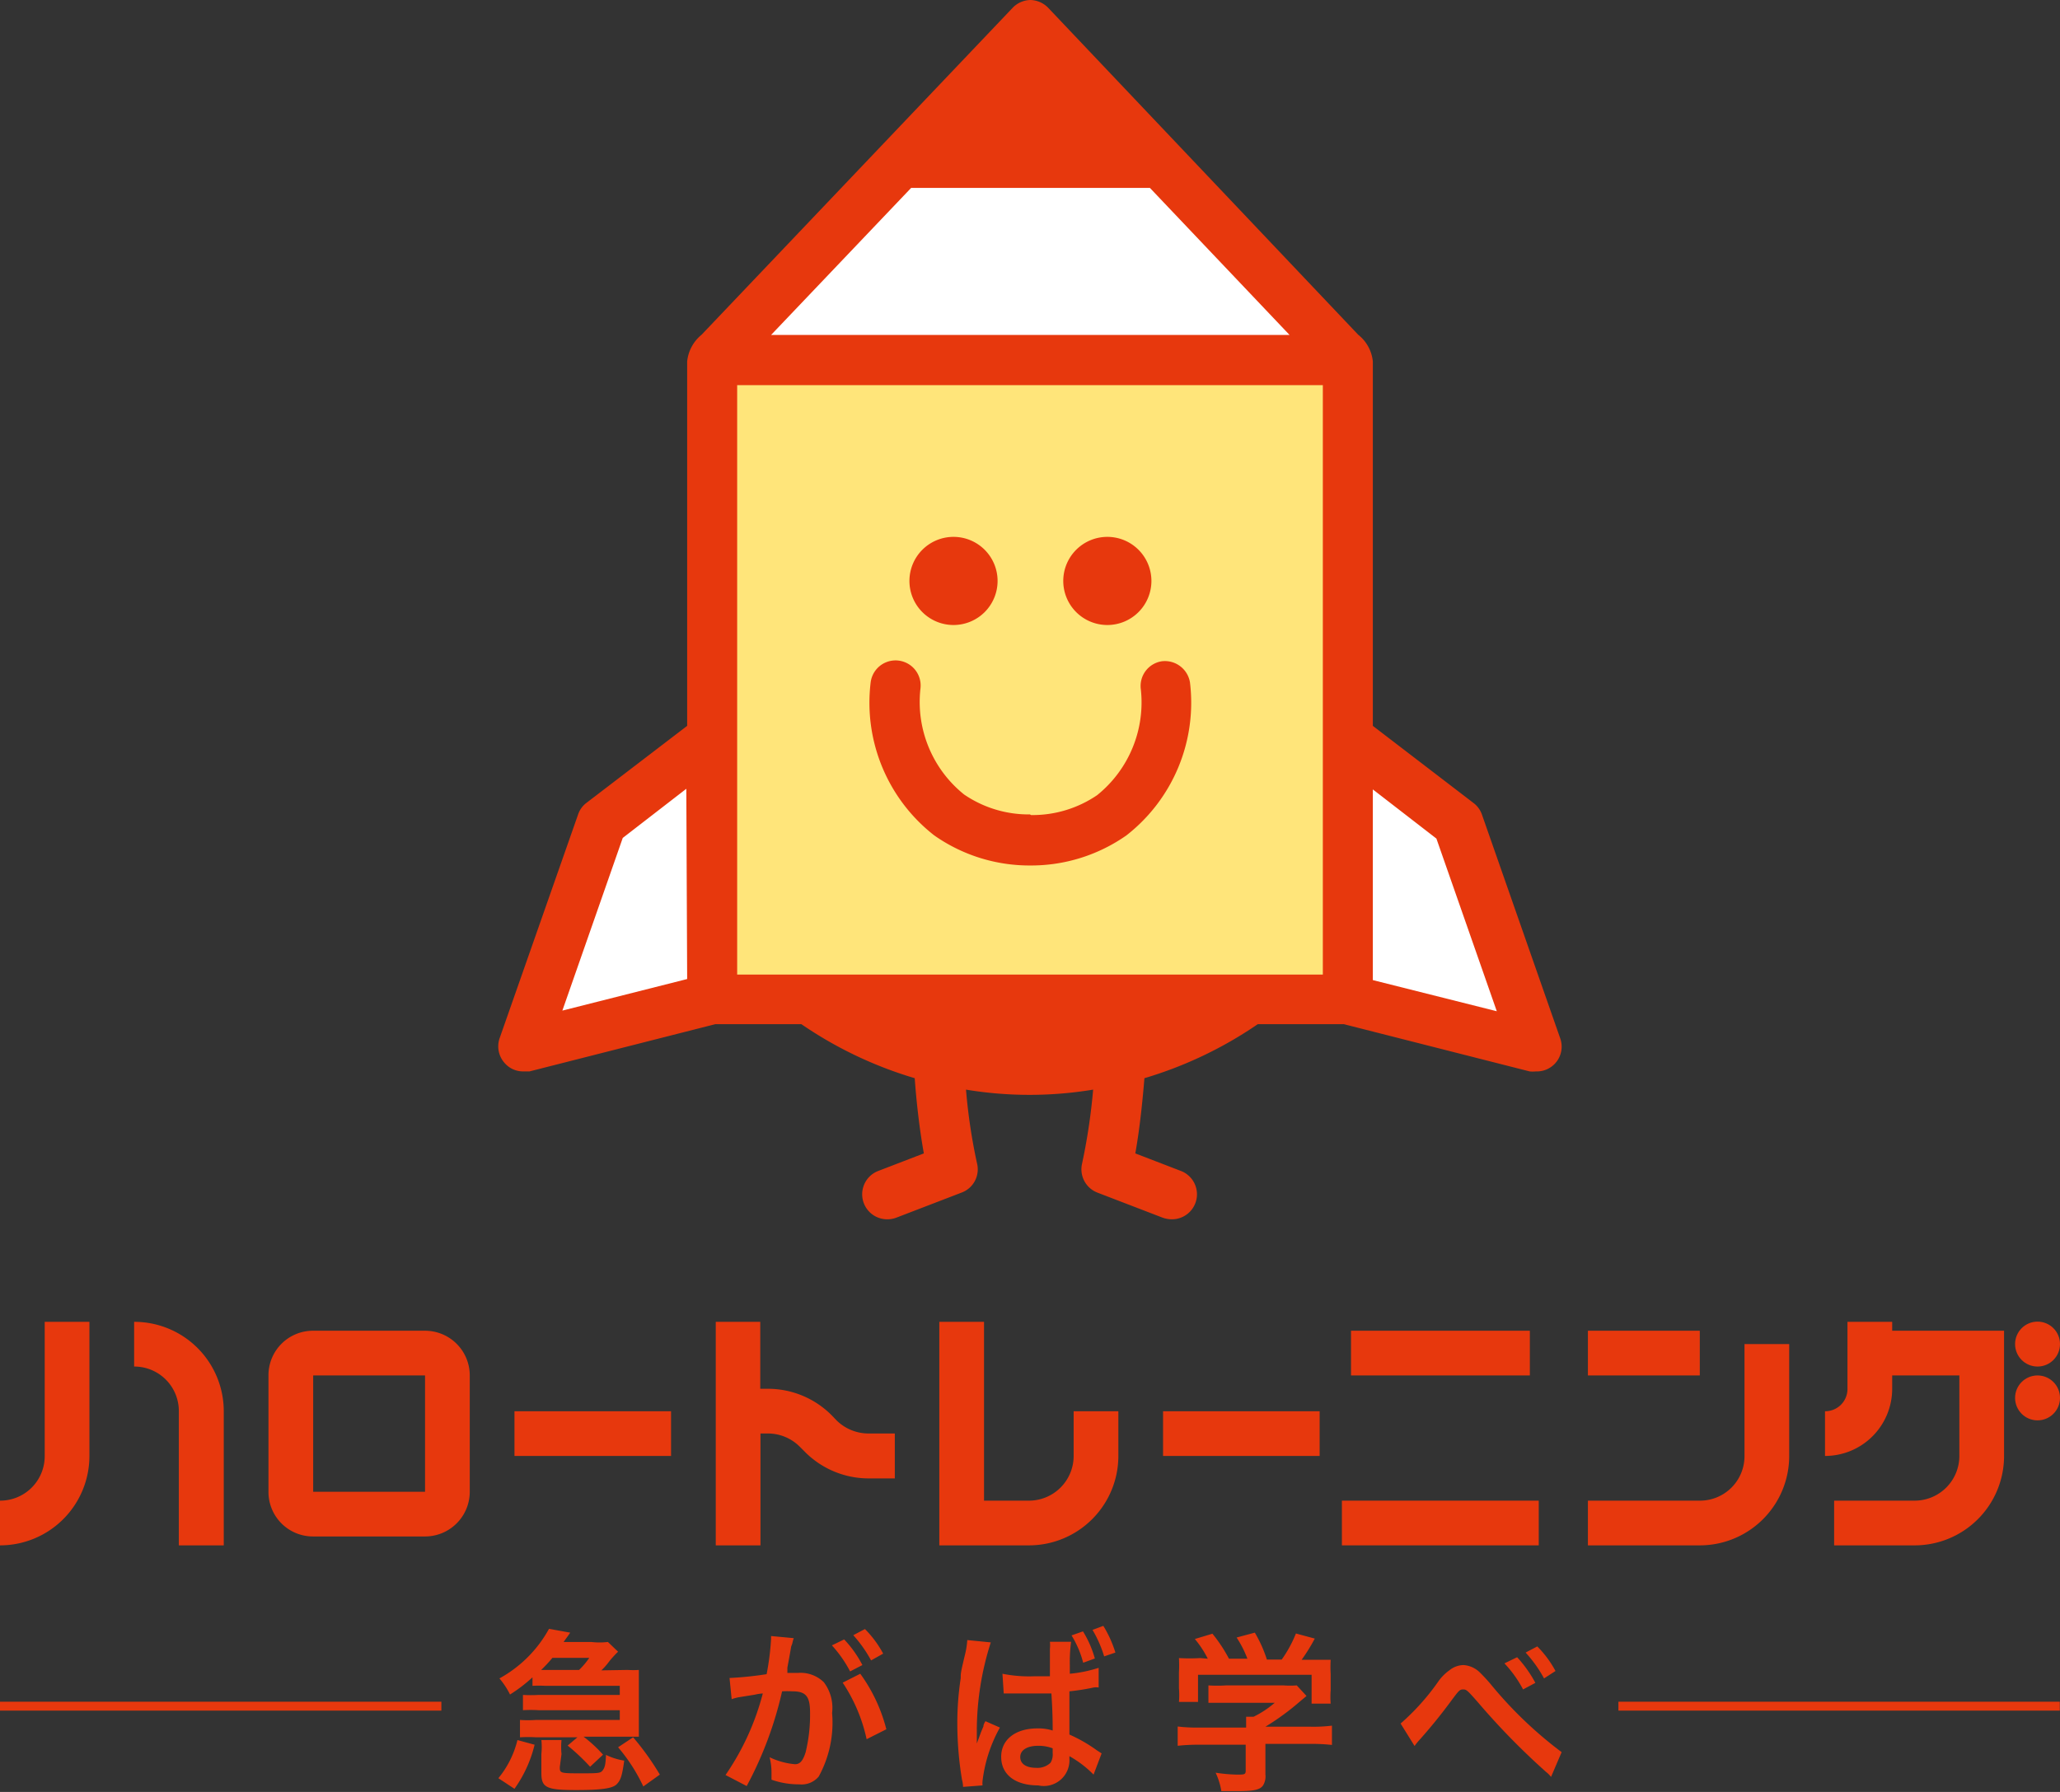 <svg xmlns="http://www.w3.org/2000/svg" viewBox="0 0 97.22 84.58"><rect x="0" y="0" width="97.22" height="84.58" fill="#333333" stroke="none"/><defs><style>.cls-1{fill:#fff;}.cls-2{fill:#ffe57a;}.cls-3{fill:#e7380d;}</style></defs><g id="レイヤー_2" data-name="レイヤー 2"><g id="レイヤー_1-2" data-name="レイヤー 1"><polygon class="cls-1" points="33.61 47.19 33.61 35.02 28.52 38.91 24.89 49.4 33.61 47.19"/><polygon class="cls-1" points="63.62 47.19 63.62 35.02 68.71 38.91 72.34 49.4 63.62 47.19"/><polygon class="cls-1" points="33.61 17.05 63.61 17.05 54.34 7.42 42.44 7.42 33.61 17.05"/><rect class="cls-2" x="33.61" y="17.05" width="30" height="30.15"/><path class="cls-3" d="M45,29.5a2.08,2.08,0,1,0-2.08-2.08A2.08,2.08,0,0,0,45,29.5Z"/><path class="cls-3" d="M73.63,49,69.94,38.45a1.16,1.16,0,0,0-.4-.55l-4.75-3.64V17.06a1.84,1.84,0,0,0-.69-1.26L49.47.37A1.21,1.21,0,0,0,48.63,0h0a1.19,1.19,0,0,0-.84.37L33.11,15.8a1.87,1.87,0,0,0-.68,1.26c0,.09,0,16.75,0,17.2L27.67,37.9a1.14,1.14,0,0,0-.39.55L23.58,49a1.18,1.18,0,0,0,.25,1.19,1.15,1.15,0,0,0,.87.38l.29,0,8.77-2.23h4.06a19,19,0,0,0,5.35,2.55c.07,1,.21,2.32.43,3.55l-2.13.82a1.18,1.18,0,0,0,.42,2.29,1.2,1.2,0,0,0,.42-.08l3.07-1.18a1.17,1.17,0,0,0,.73-1.38,26.53,26.53,0,0,1-.52-3.48,18.37,18.37,0,0,0,6,0,28.32,28.32,0,0,1-.52,3.48,1.18,1.18,0,0,0,.72,1.38l3.07,1.18a1.31,1.31,0,0,0,.43.08,1.18,1.18,0,0,0,.42-2.29l-2.13-.82c.22-1.23.35-2.57.43-3.55a19,19,0,0,0,5.35-2.55h4.06l8.77,2.23a1.36,1.36,0,0,0,.29,0A1.17,1.17,0,0,0,73.63,49Zm-41.2-2.79-5.89,1.49,2.85-8.15,3-2.32ZM48.62,15.81h0m-12.23,0L43,8.87H54.27l6.59,6.94ZM48.61,8.87h0m0,37.09h0m0-7.52h0m0,0a5.4,5.4,0,0,1-3.11-.94,5.6,5.6,0,0,1-2.06-5,1.18,1.18,0,0,0-2.35-.29,7.94,7.94,0,0,0,3,7.22,7.82,7.82,0,0,0,4.53,1.42h0a7.83,7.83,0,0,0,4.54-1.42,7.94,7.94,0,0,0,3-7.22,1.2,1.2,0,0,0-1.32-1,1.18,1.18,0,0,0-1,1.32,5.62,5.62,0,0,1-2.06,5,5.41,5.41,0,0,1-3.12.94ZM34.79,46V18.18H62.43V46Zm30,.26v-9l3,2.32,2.85,8.15Z"/><path class="cls-3" d="M52.26,29.5a2.08,2.08,0,1,0-2.08-2.08A2.08,2.08,0,0,0,52.26,29.5Z"/><path class="cls-3" d="M2.11,68.72A2.1,2.1,0,0,1,0,70.83v2.11a4.22,4.22,0,0,0,4.22-4.22V62.39H2.11Z"/><path class="cls-3" d="M6.33,62.39V64.5a2.1,2.1,0,0,1,2.11,2.11v6.33h2.12V66.61A4.22,4.22,0,0,0,6.33,62.39Z"/><path class="cls-3" d="M20.06,62.81H14.78a2.1,2.1,0,0,0-2.11,2.11v5.49a2.1,2.1,0,0,0,2.11,2.11h5.28a2.11,2.11,0,0,0,2.11-2.11V64.92A2.11,2.11,0,0,0,20.06,62.81Zm0,7.6H14.78V64.92h5.28Z"/><rect class="cls-3" x="24.28" y="66.61" width="7.39" height="2.11"/><rect class="cls-3" x="54.89" y="66.61" width="7.39" height="2.11"/><path class="cls-3" d="M39.49,67.05l-.25-.26a4.24,4.24,0,0,0-3-1.24h-.36V62.39H33.78V72.94h2.11V67.66h.36a2.12,2.12,0,0,1,1.49.62l.26.26a4.24,4.24,0,0,0,3,1.24h1.23V67.66H41A2.15,2.15,0,0,1,39.49,67.05Z"/><path class="cls-3" d="M50.67,68.72a2.11,2.11,0,0,1-2.11,2.11H46.44V62.39H44.33V72.94h4.23a4.22,4.22,0,0,0,4.22-4.22V66.61H50.67Z"/><rect class="cls-3" x="63.76" y="62.81" width="8.44" height="2.11"/><rect class="cls-3" x="74.94" y="62.81" width="5.28" height="2.11"/><rect class="cls-3" x="63.33" y="70.83" width="9.29" height="2.11"/><path class="cls-3" d="M82.33,68.72a2.1,2.1,0,0,1-2.11,2.11H74.94v2.11h5.28a4.22,4.22,0,0,0,4.22-4.22V63.44H82.33Z"/><path class="cls-3" d="M89.3,62.81v-.42H87.19v3.16a1.05,1.05,0,0,1-1.06,1.06v2.11a3.17,3.17,0,0,0,3.17-3.17v-.63h3.17v3.8a2.11,2.11,0,0,1-2.11,2.11h-3.8v2.11h3.8a4.22,4.22,0,0,0,4.22-4.22V62.81Z"/><circle class="cls-3" cx="96.16" cy="63.44" r="1.06"/><circle class="cls-3" cx="96.16" cy="65.98" r="1.06"/><path class="cls-3" d="M23.52,83.93a4.49,4.49,0,0,0,.9-1.8l.81.22a6,6,0,0,1-.95,2.08Zm6.1-5.11a4.27,4.27,0,0,0,.53,0c0,.12,0,.25,0,.48v2.19c0,.21,0,.35,0,.48-.26,0-.34,0-.51,0h-2.1a6.42,6.42,0,0,1,.92.85l-.61.57a9.86,9.86,0,0,0-1.06-1l.46-.39H25.3a6.23,6.23,0,0,0-.76,0v-.82a5.34,5.34,0,0,0,.76,0h3.95v-.46H25.42a6.23,6.23,0,0,0-.74,0V80a7,7,0,0,0,.74,0h3.83v-.43H25.74a5.79,5.79,0,0,0-.61,0v-.4a7.34,7.34,0,0,1-1.06.81,3.71,3.71,0,0,0-.5-.76,5.91,5.91,0,0,0,2.34-2.34l1,.18c-.14.21-.18.25-.31.44h1.3a3.44,3.44,0,0,0,.79,0l.48.46a4.6,4.6,0,0,0-.42.46,3,3,0,0,1-.37.42Zm-3.2,4.58c0,.28,0,.3.92.3s1,0,1.11-.15.13-.31.15-.72a3,3,0,0,0,.86.27c-.1.72-.17.93-.36,1.12s-.71.27-1.89.27c-1.42,0-1.66-.11-1.66-.8v-.9a3.29,3.29,0,0,0,0-.66h.95a3.3,3.3,0,0,0,0,.66Zm.91-4.58a3.64,3.64,0,0,0,.48-.57H26.07a6.17,6.17,0,0,1-.53.57h1.79ZM29.88,82a12.56,12.56,0,0,1,1.26,1.76l-.78.56a8.12,8.12,0,0,0-1.19-1.85Z"/><path class="cls-3" d="M37.34,77.71q-.06.36-.18,1l0,.25.51,0a1.57,1.57,0,0,1,1.21.44,2,2,0,0,1,.39,1.45,5.29,5.29,0,0,1-.63,3,1.05,1.05,0,0,1-.92.37A3.85,3.85,0,0,1,36.41,84c0-.16,0-.28,0-.36a2.9,2.9,0,0,0-.09-.7,3.41,3.41,0,0,0,1.2.33c.24,0,.37-.16.5-.56a7.45,7.45,0,0,0,.21-1.88c0-.75-.19-1-.82-1a4.26,4.26,0,0,0-.5,0,17.56,17.56,0,0,1-1.67,4.47l-1-.52A12.16,12.16,0,0,0,36,79.93a2.46,2.46,0,0,0-.39.06l-.75.12a2.62,2.62,0,0,0-.33.09l-.1-1a16.36,16.36,0,0,0,1.75-.18,12.28,12.28,0,0,0,.21-1.66v-.14l1.07.1a2,2,0,0,0-.07.26Zm2.5-.33a5.25,5.25,0,0,1,.86,1.21l-.58.3a5.75,5.75,0,0,0-.86-1.23ZM40.6,79a7.68,7.68,0,0,1,1.23,2.62l-.93.47a7.78,7.78,0,0,0-1.13-2.67Zm.51-.63a6.18,6.18,0,0,0-.84-1.19l.55-.29a4.92,4.92,0,0,1,.86,1.16Z"/><path class="cls-3" d="M45.45,84.34A1.37,1.37,0,0,0,45.4,84a16.43,16.43,0,0,1-.22-2.62,14,14,0,0,1,.16-2.17c0-.26,0-.26.22-1.19a3.78,3.78,0,0,0,.09-.61v0l1.11.11a13.66,13.66,0,0,0-.66,4.13c0,.21,0,.32,0,.32v.4h0l0-.08.09-.24c.12-.33.13-.35.22-.56,0,0,0-.11.1-.25l.68.3a6.81,6.81,0,0,0-.82,2.52,1,1,0,0,0,0,.21ZM47.31,79a6.39,6.39,0,0,0,1.48.12h.76V77.82a1.55,1.55,0,0,0,0-.33h1a7.18,7.18,0,0,0-.06,1.13V79a6.25,6.25,0,0,0,1.36-.28l0,.93a.7.7,0,0,0-.24,0,10.53,10.53,0,0,1-1.14.18v.19c0,.38,0,.62,0,1.08l0,.43v.34a7.07,7.07,0,0,1,1.29.74l.23.15-.38,1a5.1,5.1,0,0,0-1.14-.87v.13A1.21,1.21,0,0,1,49,84.27c-1.09,0-1.75-.51-1.75-1.35s.71-1.34,1.7-1.34a2.22,2.22,0,0,1,.73.1c0-.28,0-.86-.06-1.75-.33,0-.52,0-.73,0l-1,0-.24,0h-.28ZM49,82.4c-.52,0-.85.2-.85.53s.29.51.75.51a.89.89,0,0,0,.68-.24.76.76,0,0,0,.1-.46v-.22A1.88,1.88,0,0,0,49,82.4ZM51.11,77a4.92,4.92,0,0,1,.56,1.28l-.55.2a4.68,4.68,0,0,0-.55-1.29Zm1,1.18a5.7,5.7,0,0,0-.55-1.25l.51-.19A5.44,5.44,0,0,1,52.64,78Z"/><path class="cls-3" d="M56.58,82.35a8.69,8.69,0,0,0-1,.05v-.91a7.31,7.31,0,0,0,1,.05h2.23v-.05c0-.17,0-.32,0-.46h.35a4.63,4.63,0,0,0,1-.66H57.85c-.34,0-.56,0-.82,0v-.82a6.37,6.37,0,0,0,.83,0h2.72a4.37,4.37,0,0,0,.62,0l.46.5-.3.25a11.87,11.87,0,0,1-1.64,1.2h2.14a7.12,7.12,0,0,0,1-.05v.91a8.69,8.69,0,0,0-1-.05H59.72v1.44a.82.82,0,0,1-.11.52c-.14.2-.42.27-1.16.27l-.81,0a3.2,3.2,0,0,0-.27-.87,7.42,7.42,0,0,0,1,.09c.36,0,.42,0,.42-.19V82.35ZM57,78.29a4.75,4.75,0,0,0-.61-.93l.83-.25A7.12,7.12,0,0,1,58,78.29h.87a5,5,0,0,0-.51-1l.86-.23a6.13,6.13,0,0,1,.57,1.27h.7a5.87,5.87,0,0,0,.67-1.23l.89.24a8.55,8.55,0,0,1-.62,1h.37c.56,0,.72,0,1,0a6.13,6.13,0,0,0,0,.68v.76a4.17,4.17,0,0,0,0,.63h-.9V79.05H56.54v1.28h-.9a4,4,0,0,0,0-.64v-.75a6.39,6.39,0,0,0,0-.68,8.67,8.67,0,0,0,1,0Z"/><path class="cls-3" d="M66.1,81.35a10.94,10.94,0,0,0,1.79-2,2.19,2.19,0,0,1,.51-.51,1.09,1.09,0,0,1,.66-.25,1.21,1.21,0,0,1,.74.31,7.71,7.71,0,0,1,.55.59,19.23,19.23,0,0,0,3.35,3.21l-.5,1.17a1.34,1.34,0,0,0-.24-.24,33.84,33.84,0,0,1-3.2-3.27c-.51-.58-.55-.62-.71-.62s-.21.07-.49.44a25.21,25.21,0,0,1-1.62,2,2.5,2.5,0,0,0-.18.23Zm5.5-3.13a5.82,5.82,0,0,1,.86,1.21l-.58.31A5.51,5.51,0,0,0,71,78.51Zm1.27,1A6.18,6.18,0,0,0,72,78l.55-.29a4.92,4.92,0,0,1,.86,1.16Z"/><rect class="cls-3" y="80.32" width="20.83" height="0.42"/><rect class="cls-3" x="76.38" y="80.32" width="20.83" height="0.42"/></g></g></svg>
